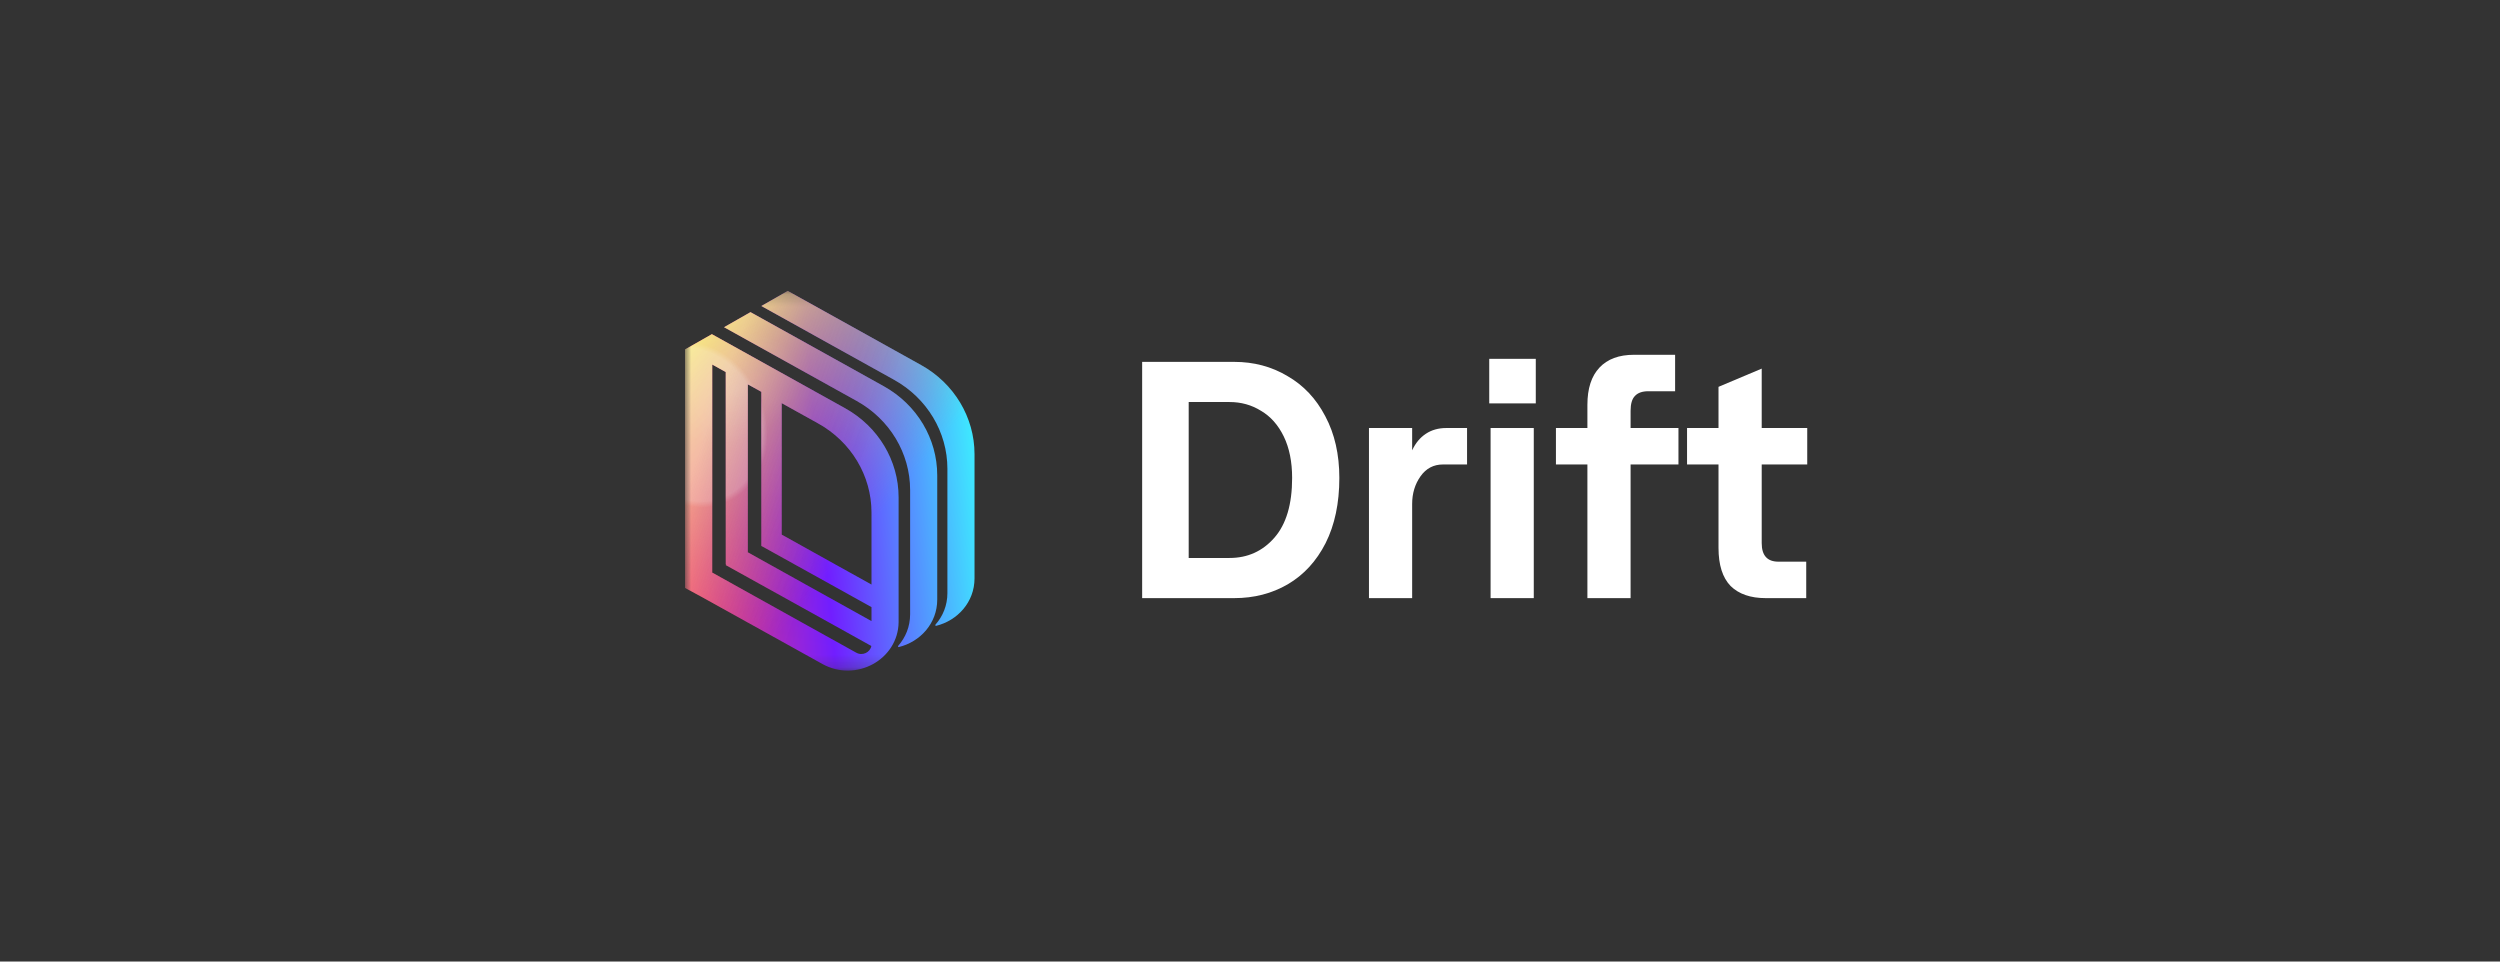 <svg width="208" height="80" viewBox="0 0 208 80" fill="none" xmlns="http://www.w3.org/2000/svg">
<rect x="0" y="0" width="208" height="80" fill="#333333" stroke="none"/>
<mask id="mask0_6342_6075" style="mask-type:luminance" maskUnits="userSpaceOnUse" x="57" y="24" width="94" height="32">
<path d="M151 24.205H57V55.795H151V24.205Z" fill="white"/>
</mask>
<g mask="url(#mask0_6342_6075)">
<path d="M95.027 30.108H102.687C104.321 30.108 105.797 30.501 107.115 31.287C108.452 32.054 109.501 33.168 110.263 34.629C111.043 36.089 111.433 37.802 111.433 39.767C111.433 41.864 111.052 43.671 110.291 45.187C109.529 46.685 108.48 47.827 107.143 48.613C105.825 49.38 104.339 49.764 102.687 49.764H95.027V30.108ZM102.297 46.423C103.801 46.423 105.045 45.861 106.029 44.738C107.013 43.614 107.505 41.958 107.505 39.767C107.505 38.42 107.273 37.268 106.809 36.313C106.345 35.359 105.714 34.647 104.915 34.179C104.135 33.693 103.262 33.449 102.297 33.449H98.899V46.423H102.297Z" fill="white"/>
<path d="M120.054 38.644C119.274 38.644 118.652 38.972 118.188 39.627C117.724 40.282 117.491 41.05 117.491 41.93V49.764H113.898V35.611H117.491V37.465C117.77 36.866 118.15 36.407 118.633 36.089C119.116 35.77 119.682 35.611 120.332 35.611H122.059V38.644H120.054Z" fill="white"/>
<path d="M124.017 35.611H127.61V49.764H124.017V35.611ZM127.777 29.855V33.562H123.905V29.855H127.777Z" fill="white"/>
<path d="M132.072 38.644H129.454V35.611H132.072V33.674C132.072 32.326 132.406 31.296 133.074 30.585C133.743 29.873 134.699 29.518 135.943 29.518H139.369V32.551H137.141C136.64 32.551 136.268 32.682 136.027 32.944C135.786 33.187 135.665 33.599 135.665 34.179V35.611H139.648V38.644H135.665V49.764H132.072V38.644Z" fill="white"/>
<path d="M146.574 30.669V35.611H150.362V38.644H146.574V45.187C146.574 46.217 147.038 46.731 147.966 46.731H150.278V49.764H146.907C145.645 49.764 144.67 49.427 143.983 48.753C143.315 48.061 142.98 47.003 142.98 45.58V38.644H140.362V35.611H142.98V32.185L146.574 30.669Z" fill="white"/>
<path d="M78.824 49.34C78.824 50.371 78.443 51.275 77.832 51.968C77.824 51.976 77.819 51.986 77.817 51.996C77.808 52.041 77.847 52.08 77.891 52.069C79.654 51.631 81.08 50.112 81.08 48.118V37.781C81.08 34.726 79.387 31.902 76.639 30.374L65.542 24.205L63.344 25.459L74.383 31.596C77.131 33.124 78.824 35.947 78.824 39.003V49.34Z" fill="url(#paint0_linear_6342_6075)"/>
<path d="M78.824 49.34C78.824 50.371 78.443 51.275 77.832 51.968C77.824 51.976 77.819 51.986 77.817 51.996C77.808 52.041 77.847 52.08 77.891 52.069C79.654 51.631 81.08 50.112 81.08 48.118V37.781C81.08 34.726 79.387 31.902 76.639 30.374L65.542 24.205L63.344 25.459L74.383 31.596C77.131 33.124 78.824 35.947 78.824 39.003V49.34Z" fill="url(#paint1_linear_6342_6075)"/>
<path d="M78.824 49.34C78.824 50.371 78.443 51.275 77.832 51.968C77.824 51.976 77.819 51.986 77.817 51.996C77.808 52.041 77.847 52.08 77.891 52.069C79.654 51.631 81.08 50.112 81.08 48.118V37.781C81.08 34.726 79.387 31.902 76.639 30.374L65.542 24.205L63.344 25.459L74.383 31.596C77.131 33.124 78.824 35.947 78.824 39.003V49.34Z" fill="url(#paint2_radial_6342_6075)" fill-opacity="0.2"/>
<path d="M78.824 49.34C78.824 50.371 78.443 51.275 77.832 51.968C77.824 51.976 77.819 51.986 77.817 51.996C77.808 52.041 77.847 52.08 77.891 52.069C79.654 51.631 81.08 50.112 81.08 48.118V37.781C81.08 34.726 79.387 31.902 76.639 30.374L65.542 24.205L63.344 25.459L74.383 31.596C77.131 33.124 78.824 35.947 78.824 39.003V49.34Z" fill="url(#paint3_radial_6342_6075)" fill-opacity="0.1"/>
<path d="M78.824 49.34C78.824 50.371 78.443 51.275 77.832 51.968C77.824 51.976 77.819 51.986 77.817 51.996C77.808 52.041 77.847 52.08 77.891 52.069C79.654 51.631 81.08 50.112 81.08 48.118V37.781C81.08 34.726 79.387 31.902 76.639 30.374L65.542 24.205L63.344 25.459L74.383 31.596C77.131 33.124 78.824 35.947 78.824 39.003V49.34Z" fill="url(#paint4_linear_6342_6075)" fill-opacity="0.2"/>
<path d="M75.722 51.105V40.768C75.722 37.712 74.029 34.889 71.281 33.361L60.243 27.224L62.441 25.97L73.537 32.139C76.285 33.667 77.978 36.491 77.978 39.546V49.883C77.978 51.877 76.553 53.396 74.789 53.834C74.746 53.845 74.706 53.806 74.716 53.761C74.718 53.751 74.723 53.741 74.73 53.733C75.341 53.039 75.722 52.136 75.722 51.105Z" fill="url(#paint5_linear_6342_6075)"/>
<path d="M75.722 51.105V40.768C75.722 37.712 74.029 34.889 71.281 33.361L60.243 27.224L62.441 25.97L73.537 32.139C76.285 33.667 77.978 36.491 77.978 39.546V49.883C77.978 51.877 76.553 53.396 74.789 53.834C74.746 53.845 74.706 53.806 74.716 53.761C74.718 53.751 74.723 53.741 74.73 53.733C75.341 53.039 75.722 52.136 75.722 51.105Z" fill="url(#paint6_linear_6342_6075)"/>
<path d="M75.722 51.105V40.768C75.722 37.712 74.029 34.889 71.281 33.361L60.243 27.224L62.441 25.97L73.537 32.139C76.285 33.667 77.978 36.491 77.978 39.546V49.883C77.978 51.877 76.553 53.396 74.789 53.834C74.746 53.845 74.706 53.806 74.716 53.761C74.718 53.751 74.723 53.741 74.73 53.733C75.341 53.039 75.722 52.136 75.722 51.105Z" fill="url(#paint7_radial_6342_6075)" fill-opacity="0.2"/>
<path d="M75.722 51.105V40.768C75.722 37.712 74.029 34.889 71.281 33.361L60.243 27.224L62.441 25.97L73.537 32.139C76.285 33.667 77.978 36.491 77.978 39.546V49.883C77.978 51.877 76.553 53.396 74.789 53.834C74.746 53.845 74.706 53.806 74.716 53.761C74.718 53.751 74.723 53.741 74.73 53.733C75.341 53.039 75.722 52.136 75.722 51.105Z" fill="url(#paint8_radial_6342_6075)" fill-opacity="0.1"/>
<path d="M75.722 51.105V40.768C75.722 37.712 74.029 34.889 71.281 33.361L60.243 27.224L62.441 25.97L73.537 32.139C76.285 33.667 77.978 36.491 77.978 39.546V49.883C77.978 51.877 76.553 53.396 74.789 53.834C74.746 53.845 74.706 53.806 74.716 53.761C74.718 53.751 74.723 53.741 74.73 53.733C75.341 53.039 75.722 52.136 75.722 51.105Z" fill="url(#paint9_linear_6342_6075)" fill-opacity="0.2"/>
<path fill-rule="evenodd" clip-rule="evenodd" d="M57 29.073L59.227 27.803L70.323 33.972C73.071 35.5 74.764 38.323 74.764 41.379V51.767C74.726 54.873 71.224 56.803 68.42 55.243L58.363 49.652L57 48.914V29.073ZM72.508 42.633V48.634L65.036 44.48V33.541L68.067 35.226C70.816 36.754 72.508 39.578 72.508 42.633ZM62.216 31.973L63.344 32.6V45.42L63.463 45.484L72.508 50.513V51.674L62.231 45.96L62.216 45.968V31.973ZM60.384 30.954V46.955L60.437 46.984L60.384 47.014L72.495 53.747C72.393 54.284 71.757 54.59 71.24 54.303L59.256 47.64V30.327L60.384 30.954Z" fill="url(#paint10_linear_6342_6075)"/>
<path fill-rule="evenodd" clip-rule="evenodd" d="M57 29.073L59.227 27.803L70.323 33.972C73.071 35.5 74.764 38.323 74.764 41.379V51.767C74.726 54.873 71.224 56.803 68.42 55.243L58.363 49.652L57 48.914V29.073ZM72.508 42.633V48.634L65.036 44.48V33.541L68.067 35.226C70.816 36.754 72.508 39.578 72.508 42.633ZM62.216 31.973L63.344 32.6V45.42L63.463 45.484L72.508 50.513V51.674L62.231 45.96L62.216 45.968V31.973ZM60.384 30.954V46.955L60.437 46.984L60.384 47.014L72.495 53.747C72.393 54.284 71.757 54.59 71.24 54.303L59.256 47.64V30.327L60.384 30.954Z" fill="url(#paint11_linear_6342_6075)"/>
<path fill-rule="evenodd" clip-rule="evenodd" d="M57 29.073L59.227 27.803L70.323 33.972C73.071 35.5 74.764 38.323 74.764 41.379V51.767C74.726 54.873 71.224 56.803 68.42 55.243L58.363 49.652L57 48.914V29.073ZM72.508 42.633V48.634L65.036 44.48V33.541L68.067 35.226C70.816 36.754 72.508 39.578 72.508 42.633ZM62.216 31.973L63.344 32.6V45.42L63.463 45.484L72.508 50.513V51.674L62.231 45.96L62.216 45.968V31.973ZM60.384 30.954V46.955L60.437 46.984L60.384 47.014L72.495 53.747C72.393 54.284 71.757 54.59 71.24 54.303L59.256 47.64V30.327L60.384 30.954Z" fill="url(#paint12_radial_6342_6075)" fill-opacity="0.2"/>
<path fill-rule="evenodd" clip-rule="evenodd" d="M57 29.073L59.227 27.803L70.323 33.972C73.071 35.5 74.764 38.323 74.764 41.379V51.767C74.726 54.873 71.224 56.803 68.42 55.243L58.363 49.652L57 48.914V29.073ZM72.508 42.633V48.634L65.036 44.48V33.541L68.067 35.226C70.816 36.754 72.508 39.578 72.508 42.633ZM62.216 31.973L63.344 32.6V45.42L63.463 45.484L72.508 50.513V51.674L62.231 45.96L62.216 45.968V31.973ZM60.384 30.954V46.955L60.437 46.984L60.384 47.014L72.495 53.747C72.393 54.284 71.757 54.59 71.24 54.303L59.256 47.64V30.327L60.384 30.954Z" fill="url(#paint13_radial_6342_6075)" fill-opacity="0.1"/>
<path fill-rule="evenodd" clip-rule="evenodd" d="M57 29.073L59.227 27.803L70.323 33.972C73.071 35.5 74.764 38.323 74.764 41.379V51.767C74.726 54.873 71.224 56.803 68.42 55.243L58.363 49.652L57 48.914V29.073ZM72.508 42.633V48.634L65.036 44.48V33.541L68.067 35.226C70.816 36.754 72.508 39.578 72.508 42.633ZM62.216 31.973L63.344 32.6V45.42L63.463 45.484L72.508 50.513V51.674L62.231 45.96L62.216 45.968V31.973ZM60.384 30.954V46.955L60.437 46.984L60.384 47.014L72.495 53.747C72.393 54.284 71.757 54.59 71.24 54.303L59.256 47.64V30.327L60.384 30.954Z" fill="url(#paint14_linear_6342_6075)" fill-opacity="0.2"/>
</g>
<defs>
<linearGradient id="paint0_linear_6342_6075" x1="56.599" y1="40" x2="80.814" y2="37.853" gradientUnits="userSpaceOnUse">
<stop stop-color="#FF3873"/>
<stop offset="0.474" stop-color="#711EFF"/>
<stop offset="1" stop-color="#3FE5FF"/>
</linearGradient>
<linearGradient id="paint1_linear_6342_6075" x1="58.492" y1="25.659" x2="75.512" y2="40" gradientUnits="userSpaceOnUse">
<stop stop-color="#F6F063"/>
<stop offset="1" stop-color="#E07774" stop-opacity="0"/>
</linearGradient>
<radialGradient id="paint2_radial_6342_6075" cx="0" cy="0" r="1" gradientUnits="userSpaceOnUse" gradientTransform="translate(57.635 35.31) rotate(65.76) scale(7.067 6.032)">
<stop offset="0.926" stop-color="white"/>
<stop offset="1" stop-color="white" stop-opacity="0"/>
</radialGradient>
<radialGradient id="paint3_radial_6342_6075" cx="0" cy="0" r="1" gradientUnits="userSpaceOnUse" gradientTransform="translate(61.132 32.38) rotate(59.209) scale(4.482 6.098)">
<stop offset="0.086" stop-color="white"/>
<stop offset="0.941" stop-color="white" stop-opacity="0"/>
</radialGradient>
<linearGradient id="paint4_linear_6342_6075" x1="59.757" y1="32.979" x2="72.324" y2="37.38" gradientUnits="userSpaceOnUse">
<stop stop-color="white"/>
<stop offset="1" stop-opacity="0"/>
</linearGradient>
<linearGradient id="paint5_linear_6342_6075" x1="56.599" y1="40" x2="80.814" y2="37.853" gradientUnits="userSpaceOnUse">
<stop stop-color="#FF3873"/>
<stop offset="0.474" stop-color="#711EFF"/>
<stop offset="1" stop-color="#3FE5FF"/>
</linearGradient>
<linearGradient id="paint6_linear_6342_6075" x1="58.492" y1="25.659" x2="75.512" y2="40" gradientUnits="userSpaceOnUse">
<stop stop-color="#F6F063"/>
<stop offset="1" stop-color="#E07774" stop-opacity="0"/>
</linearGradient>
<radialGradient id="paint7_radial_6342_6075" cx="0" cy="0" r="1" gradientUnits="userSpaceOnUse" gradientTransform="translate(57.635 35.31) rotate(65.76) scale(7.067 6.032)">
<stop offset="0.926" stop-color="white"/>
<stop offset="1" stop-color="white" stop-opacity="0"/>
</radialGradient>
<radialGradient id="paint8_radial_6342_6075" cx="0" cy="0" r="1" gradientUnits="userSpaceOnUse" gradientTransform="translate(61.132 32.38) rotate(59.209) scale(4.482 6.098)">
<stop offset="0.086" stop-color="white"/>
<stop offset="0.941" stop-color="white" stop-opacity="0"/>
</radialGradient>
<linearGradient id="paint9_linear_6342_6075" x1="59.757" y1="32.979" x2="72.324" y2="37.38" gradientUnits="userSpaceOnUse">
<stop stop-color="white"/>
<stop offset="1" stop-opacity="0"/>
</linearGradient>
<linearGradient id="paint10_linear_6342_6075" x1="56.599" y1="40" x2="80.814" y2="37.853" gradientUnits="userSpaceOnUse">
<stop stop-color="#FF3873"/>
<stop offset="0.474" stop-color="#711EFF"/>
<stop offset="1" stop-color="#3FE5FF"/>
</linearGradient>
<linearGradient id="paint11_linear_6342_6075" x1="58.492" y1="25.659" x2="75.512" y2="40" gradientUnits="userSpaceOnUse">
<stop stop-color="#F6F063"/>
<stop offset="1" stop-color="#E07774" stop-opacity="0"/>
</linearGradient>
<radialGradient id="paint12_radial_6342_6075" cx="0" cy="0" r="1" gradientUnits="userSpaceOnUse" gradientTransform="translate(57.635 35.31) rotate(65.76) scale(7.067 6.032)">
<stop offset="0.926" stop-color="white"/>
<stop offset="1" stop-color="white" stop-opacity="0"/>
</radialGradient>
<radialGradient id="paint13_radial_6342_6075" cx="0" cy="0" r="1" gradientUnits="userSpaceOnUse" gradientTransform="translate(61.132 32.38) rotate(59.209) scale(4.482 6.098)">
<stop offset="0.086" stop-color="white"/>
<stop offset="0.941" stop-color="white" stop-opacity="0"/>
</radialGradient>
<linearGradient id="paint14_linear_6342_6075" x1="59.757" y1="32.979" x2="72.324" y2="37.38" gradientUnits="userSpaceOnUse">
<stop stop-color="white"/>
<stop offset="1" stop-opacity="0"/>
</linearGradient>
</defs>
</svg>
